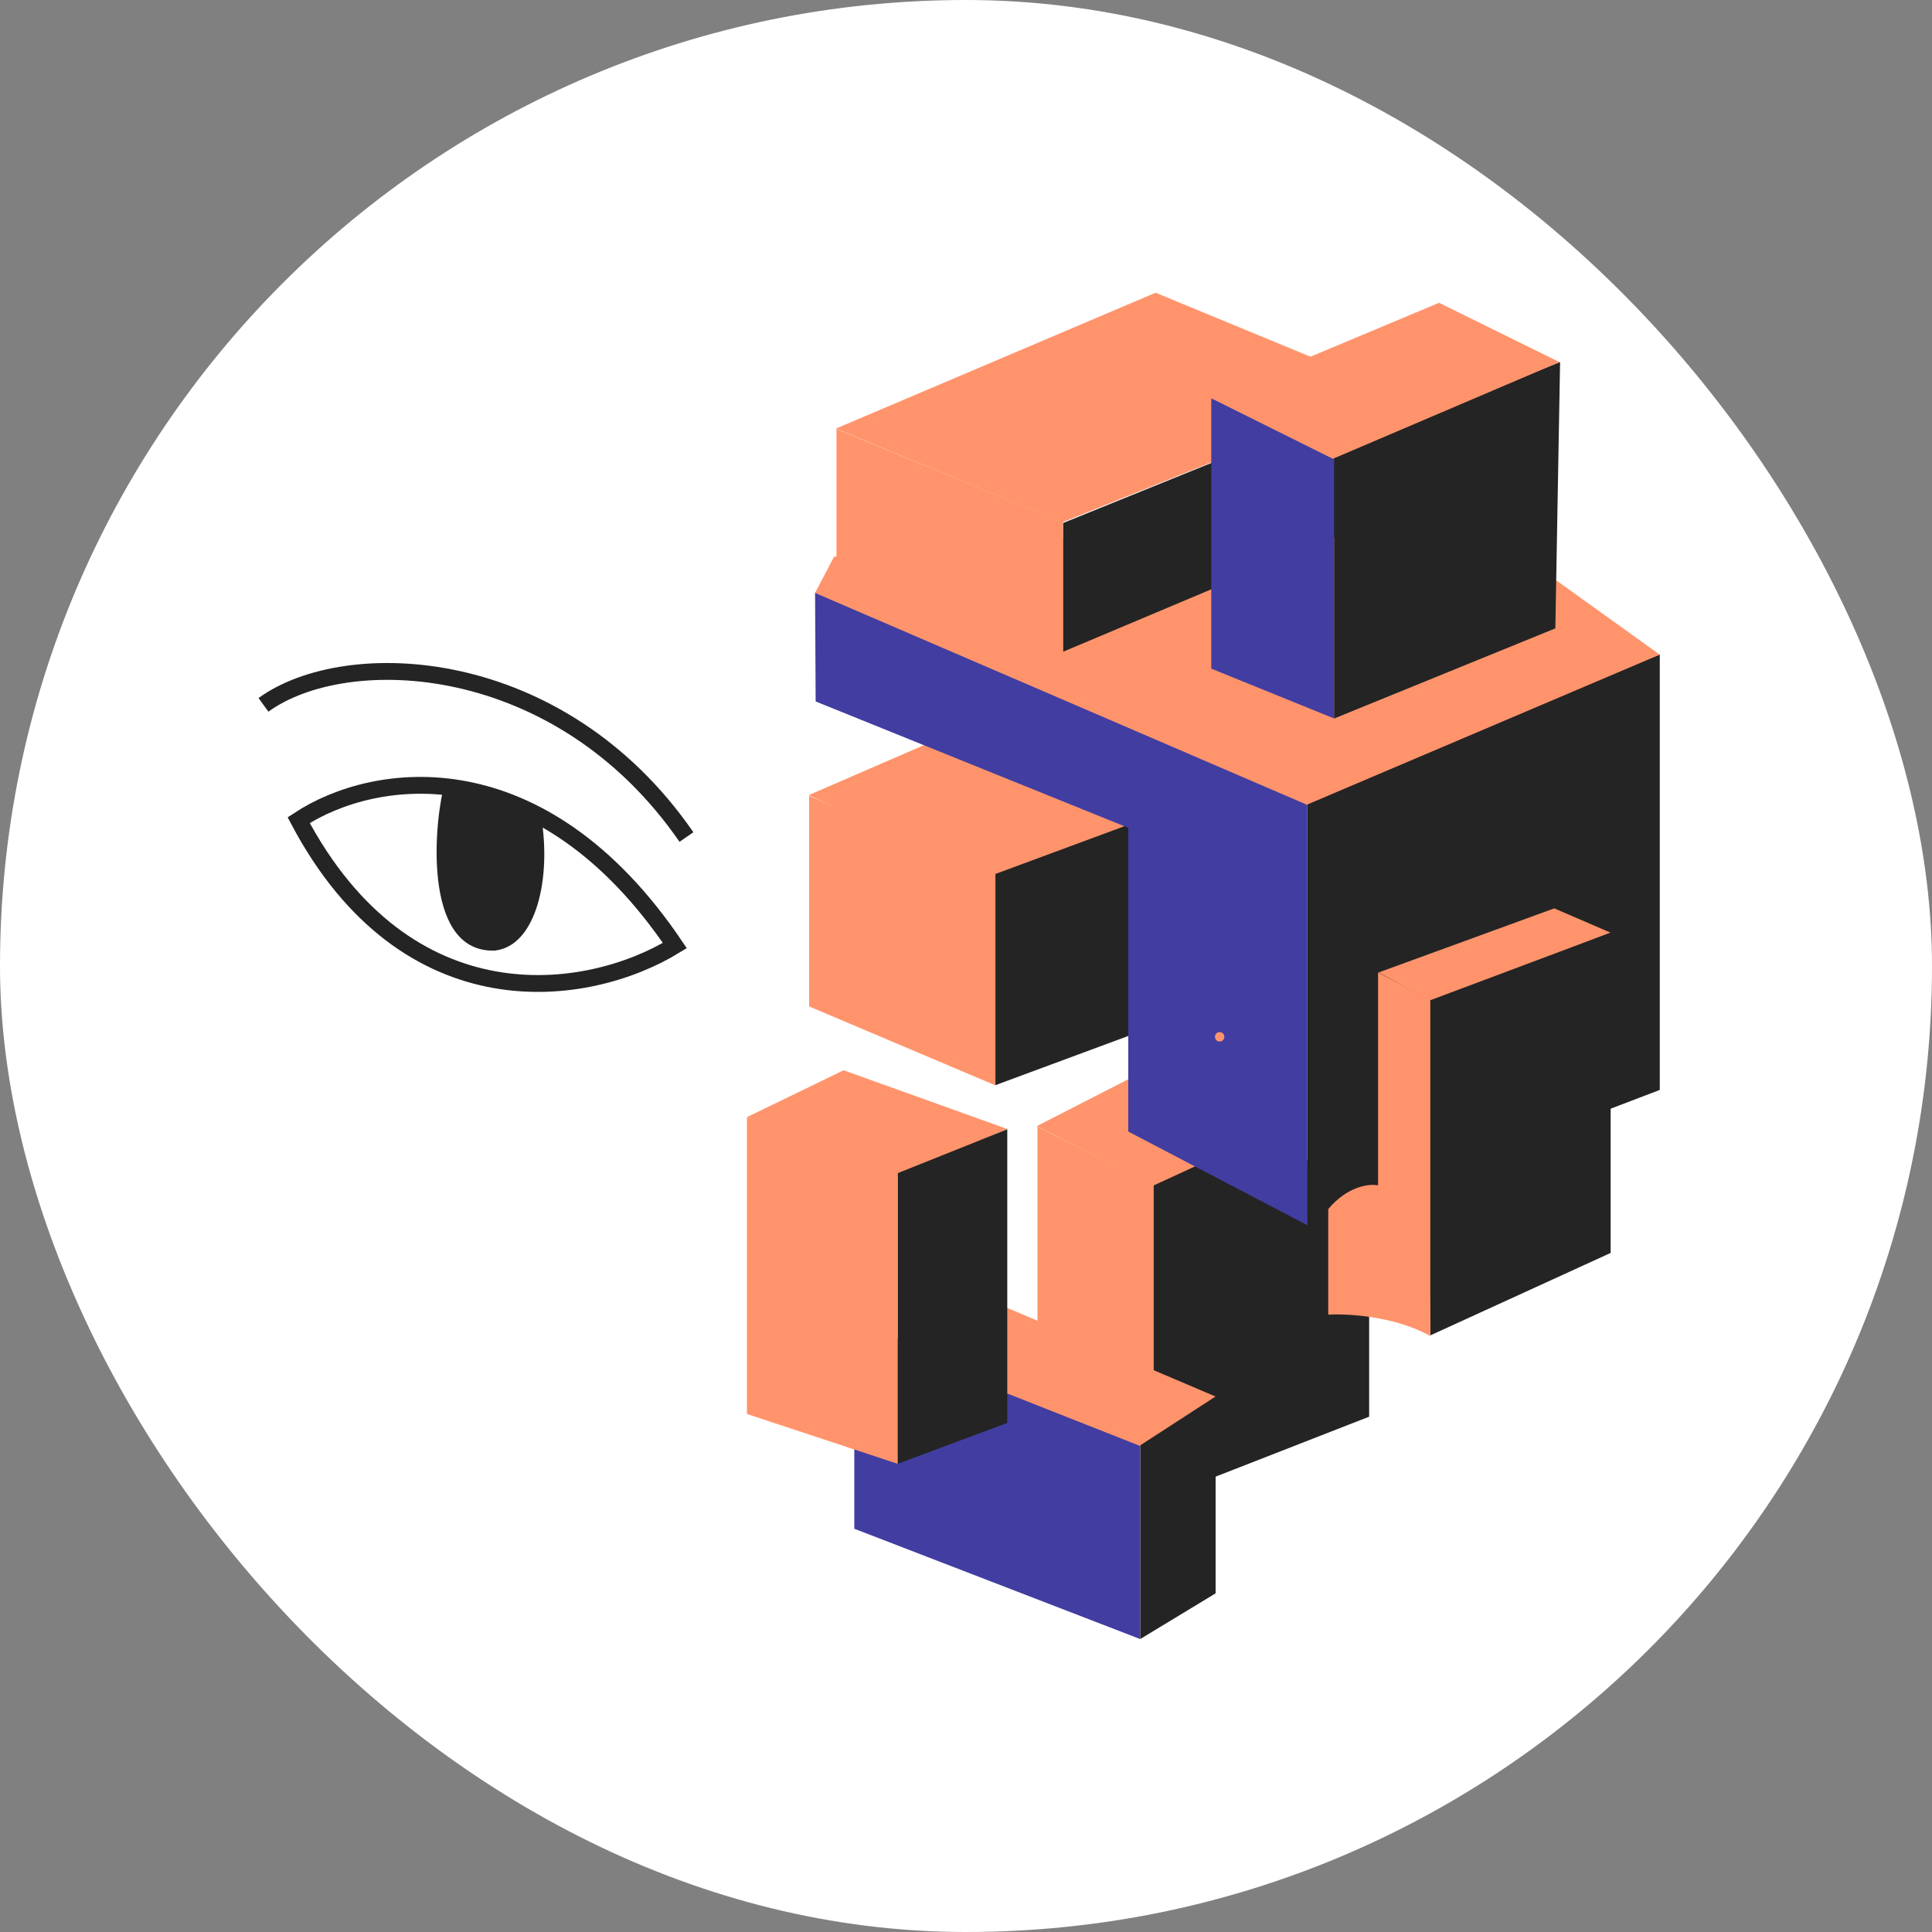 <?xml version="1.0" encoding="UTF-8"?> <svg xmlns="http://www.w3.org/2000/svg" width="66" height="66" viewBox="0 0 66 66" fill="none"><rect x="0" y="0" width="66" height="66" fill="#808080" stroke="none"/><rect width="66" height="66" rx="33" fill="white"></rect><path d="M46.772 48.396L38.99 51.435V49.227L38.281 41.81L40.368 39.297L46.772 39.803V48.396Z" fill="#242424"></path><path d="M39.414 36.422L35.422 38.469L39.414 40.495L43.811 38.469L39.414 36.422Z" fill="#FF946C"></path><path d="M35.441 45.313V38.484L39.413 40.47V47.239L35.441 45.313Z" fill="#FF946C"></path><path d="M27.621 27.164L31.877 25.32L38.767 28.198L34.065 30.082L27.621 27.164Z" fill="#FF946C"></path><path d="M39.313 35.105L34.004 37.071V29.856L39.313 27.891V35.105Z" fill="#242424"></path><path d="M27.641 34.381V27.188L34.004 29.883V37.077L27.641 34.381Z" fill="#FF946C"></path><path d="M56.701 37.233V22.359L44.664 27V41.834L56.701 37.233Z" fill="#242424"></path><path d="M27.864 23.963L27.844 20.234L44.663 27.469V41.857L38.543 38.655V28.279L27.864 23.963Z" fill="#423DA1"></path><path d="M27.844 20.255L28.492 19.019L43.245 17.844L52.688 19.485L56.7 22.363L44.643 27.49L27.844 20.255Z" fill="#FF946C"></path><path d="M47.523 17.543L36.316 22.265V17.867L47.523 13.328V17.543Z" fill="#242424"></path><path d="M28.574 19.054V14.656L36.315 17.838V22.255L28.574 19.054Z" fill="#FF946C"></path><path d="M28.555 14.641L39.477 10L47.522 13.323L36.296 17.842L28.555 14.641Z" fill="#FF946C"></path><path d="M53.133 21.466L45.574 24.546V15.447L53.295 12.367L53.133 21.466Z" fill="#242424"></path><path d="M41.379 22.842V13.602L45.574 15.446V24.544L41.379 22.842Z" fill="#423DA1"></path><path d="M49.16 10.344L41.379 13.606L45.533 15.673L53.274 12.37L49.16 10.344Z" fill="#FF946C"></path><path d="M53.096 31.031L47.098 33.22L48.901 34.213L55.021 31.862L53.096 31.031Z" fill="#FF946C"></path><path d="M55.022 42.802L48.861 45.619L48.699 34.23L55.022 31.859V42.802Z" fill="#242424"></path><path d="M45.375 44.911V41.304C46.04 40.51 46.787 40.433 47.077 40.494V33.219L48.861 34.171V45.641C47.645 44.96 46.03 44.871 45.375 44.911Z" fill="#FF946C"></path><path d="M29.184 52.224L38.951 55.993V49.266L39.559 48.394L29.184 45.273V52.224Z" fill="#423DA1"></path><path d="M38.953 55.991V49.345L41.527 47.703V54.431L38.953 55.991Z" fill="#242424"></path><path d="M38.93 49.389L41.524 47.707L32.668 43.938V46.916L38.93 49.389Z" fill="#FF946C"></path><path d="M28.819 36.562L25.516 38.163L30.278 40.332L34.412 38.569L28.819 36.562Z" fill="#FF946C"></path><path d="M16.909 32.473C14.528 32.564 14.794 28.467 15.139 26.971L18.485 27.893C18.841 29.979 18.328 32.309 16.909 32.473Z" fill="#242424"></path><path d="M9 24.079C11.837 22.023 19.109 22.308 23.45 28.594" stroke="#242424" stroke-width="0.575"></path><path d="M10.203 28.018C12.83 26.286 18.485 25.54 23.054 32.302C20.065 34.13 13.904 35.009 10.203 28.018Z" stroke="#242424" stroke-width="0.575"></path><path d="M34.41 48.609L30.664 50.007V40.078L34.41 38.578V48.609Z" fill="#242424"></path><path d="M25.516 48.304V38.172L30.666 40.077V50.006L25.516 48.304Z" fill="#FF946C"></path><circle cx="41.665" cy="35.419" r="0.161" fill="#FF946C"></circle><circle cx="31.024" cy="32.411" r="0.161" fill="#FF946C"></circle></svg> 